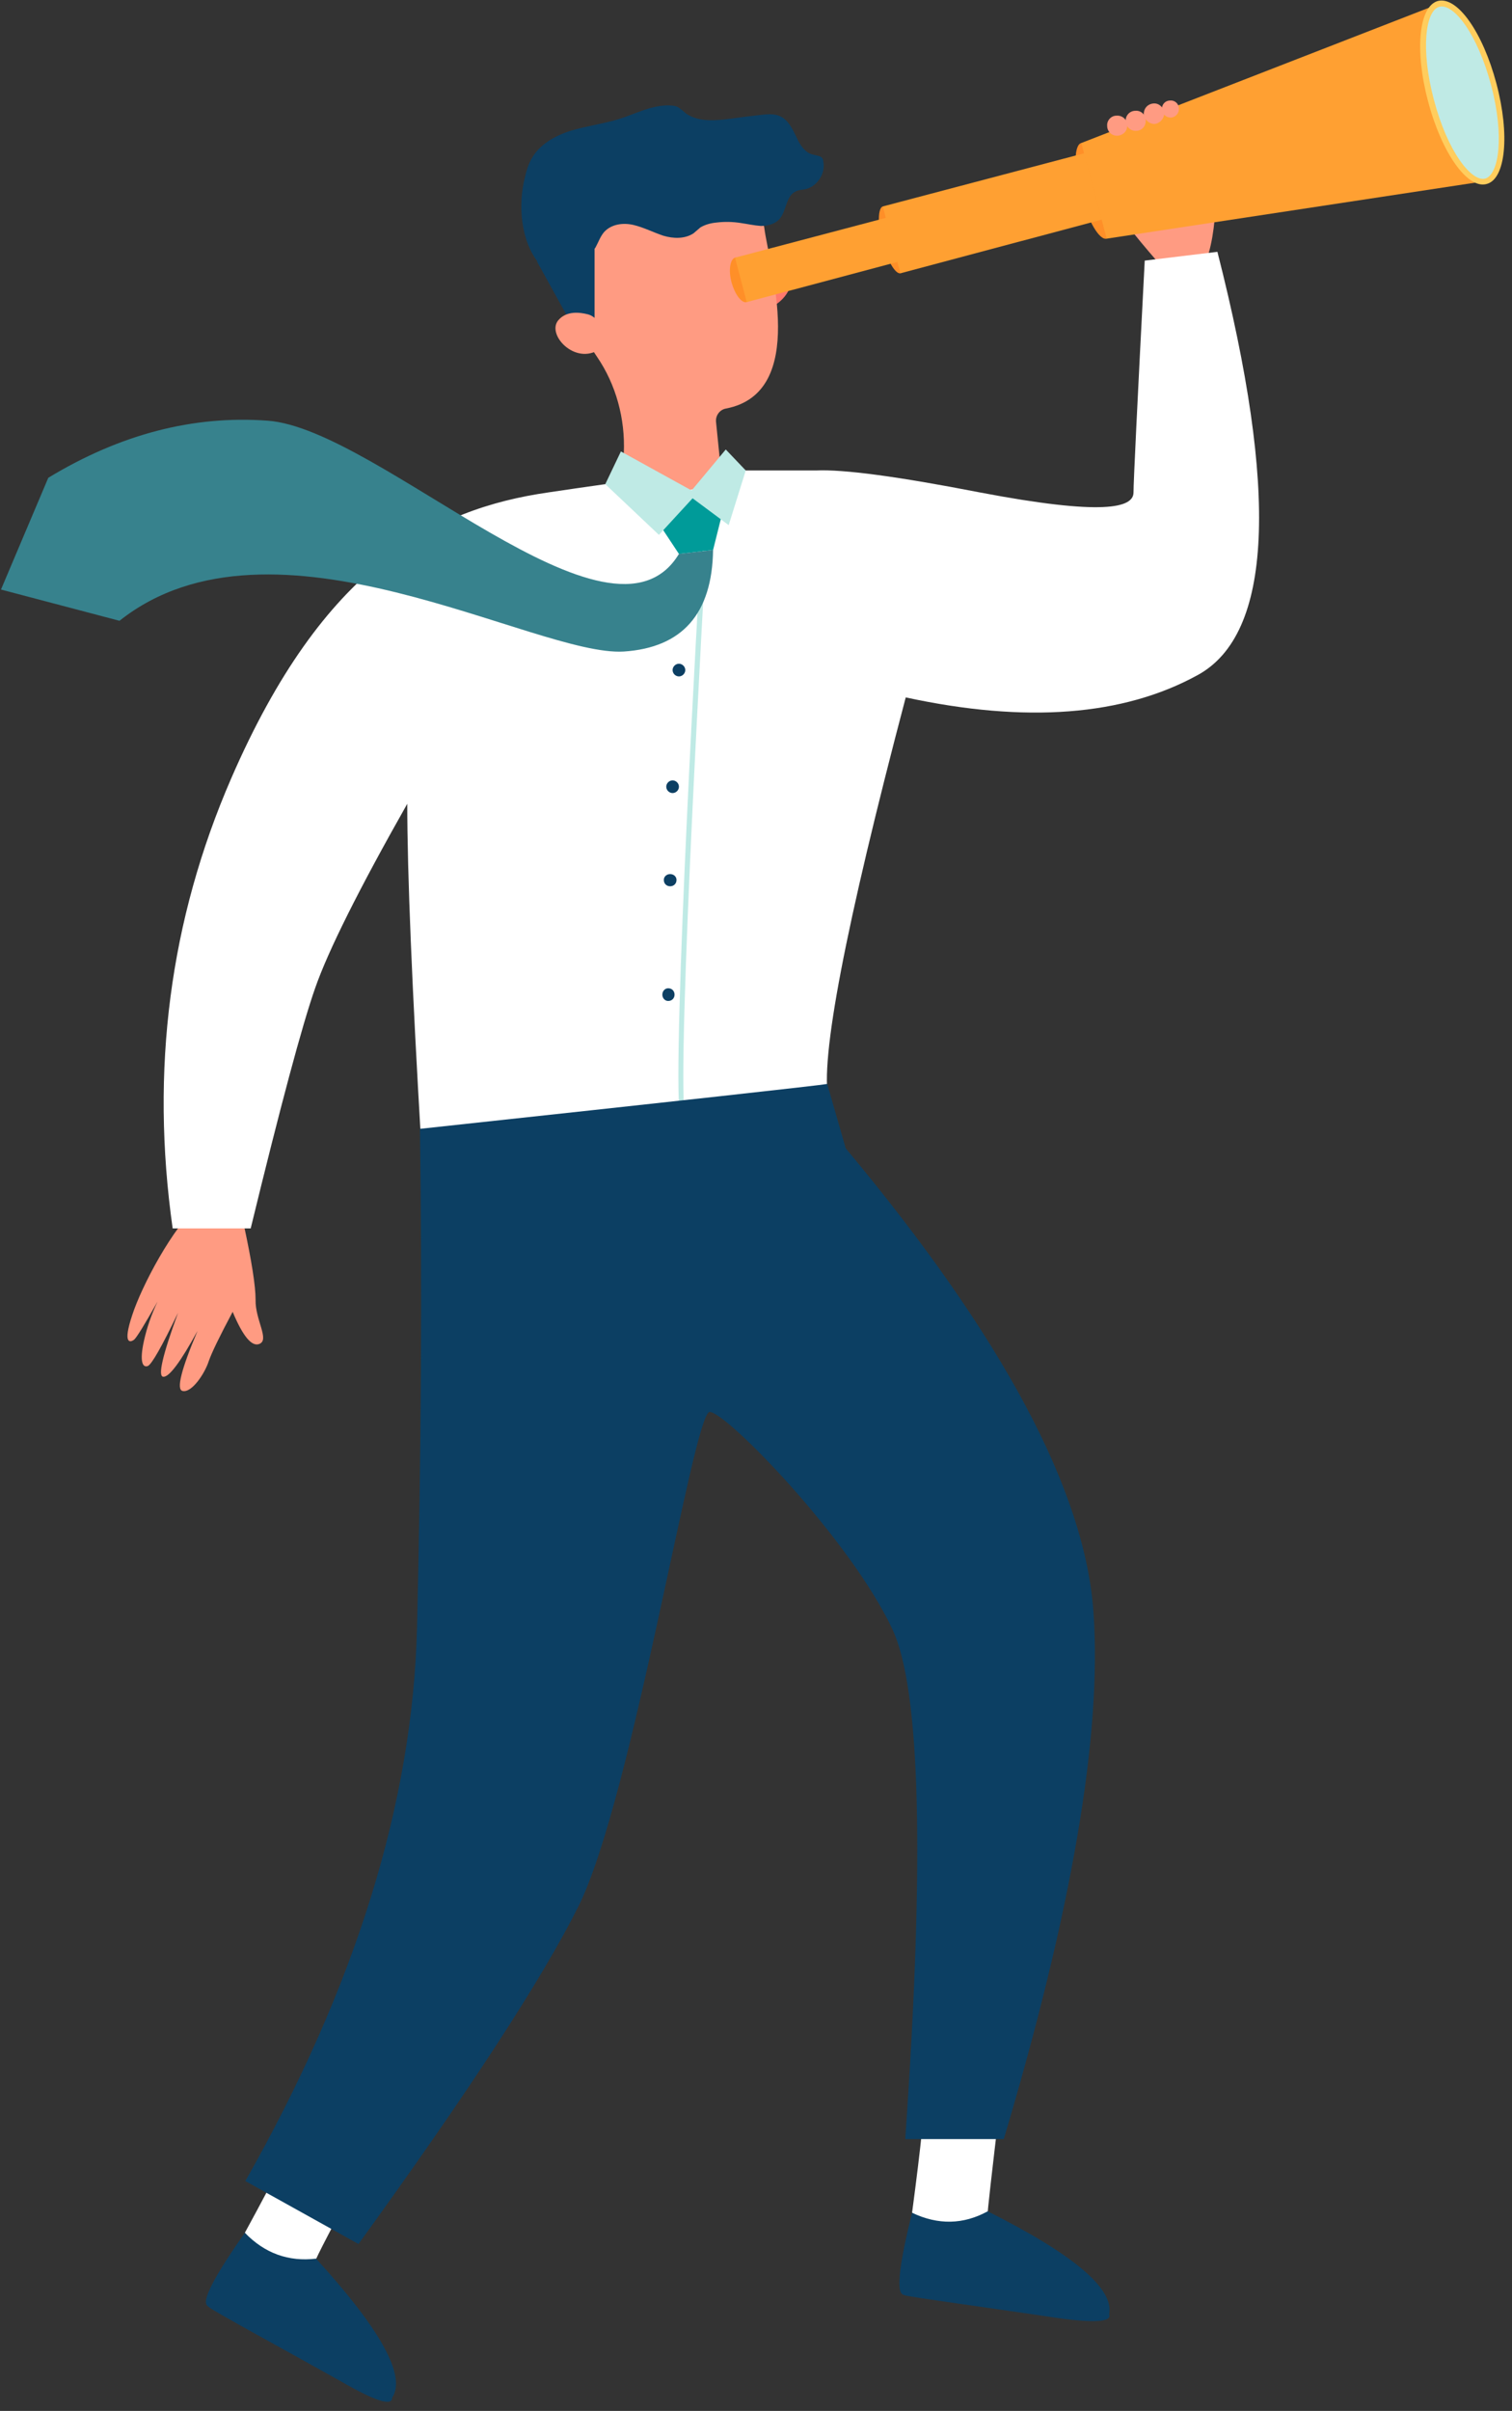 <svg version="1.2" xmlns="http://www.w3.org/2000/svg" viewBox="0 0 310 494" width="310" height="494">
	<rect x="0" y="0" width="310" height="494" fill="#333333" stroke="none"/>
	<title>Vector Smart Object-ai</title>
	<style>
		.s0 { fill: #ff9b82 } 
		.s1 { fill: #ffffff } 
		.s2 { fill: #009b99 } 
		.s3 { fill: #ff796e } 
		.s4 { fill: #030609 } 
		.s5 { fill: #0c3f63 } 
		.s6 { fill: #bfeae5 } 
		.s7 { fill: #37828d } 
		.s8 { fill: #ff8f28 } 
		.s9 { fill: #ffa032 } 
		.s10 { fill: #ffcd5d } 
	</style>
	<g id="Ñëîé 1">
		<path id="&lt;Path&gt;" class="s0" d="m50 251q2.4 11.1 2.4 15.3c-0.1 4.2 3 8.3 0.7 9.1q-2.3 0.8-5.4-6.6q-4 7.5-4.9 10.1c-0.8 2.5-3.5 6.6-5.4 6.1q-1.9-0.5 3.1-12.3q-5.2 9.5-7 9.4q-1.8 0 3-13.1q-5 10.4-6.2 10.9c-1.1 0.4-1.7-1-0.8-5.1q0.9-4.1 2.8-8.1q-4 7.1-4.8 7.8c-0.8 0.6-2.4 1-0.4-5c1.9-5.9 8.3-18.1 13.9-22.9z" />
		<path id="&lt;Path&gt;" class="s0" d="m248.4 26.3c1.2 6.1 1.6 19.8-1 26.8l-10.1 0.5q-7.4-8.5-9.4-12.2c-2.1-3.7-6.7-5.8-5.1-7.6q1.6-1.8 8 3.2q-0.2-7.2-0.6-10.4q0.7 0.2 1.7 0.2q1.3 0 2.8 0q0.2 1.8 0.4 3.2q0-1.4 0-3.2c1.5-0.1 3-0.1 4.5 0q0.5 2.5 0.8 4.5q-0.1-2-0.2-4.5q1.2 0.1 2.4 0.2q1.1 0.2 2.1 0.1q0.3 2.3 0.4 4.2q0.1-2.1 0.2-4.3c1.1-0.2 2.1-0.6 2.9-1.4q0.1 0.3 0.2 0.7z" />
		<path id="&lt;Path&gt;" class="s1" d="m147.4 96.4h19.9q8.4-0.4 33.6 4.5c25.2 4.8 31.5 3.2 31.5 0q0-3.2 2.3-47.5l14.9-1.8q18.9 74.1-4 86.7q-22.9 12.6-59.9 4.6q-18.6 70.5-15.8 82.5l-83.5 9.7q-2.9-49.2-2.9-70.4q-14.9 26.3-18.9 37.8q-4 11.4-13.2 49.2h-16q-6.9-48.7 12-92.2c18.9-43.5 41.5-55.2 65-58.6q23.5-3.5 35-4.5z" />
		<g id="&lt;Group&gt;">
			<path id="&lt;Path&gt;" class="s2" d="m148.1 105.1l-1.9 7.6l-7 0.8l-4.7-7.1l7.3-5.9z" />
		</g>
		<g id="&lt;Group&gt;">
			<path id="&lt;Path&gt;" class="s3" d="m157.1 57q1.5-3 3.1-2.1c4 2.4 0.8 6.5-1.5 7.7z" />
		</g>
		<g id="&lt;Group&gt;">
			<path id="&lt;Path&gt;" class="s0" d="m148.9 83.7q0 0 0 0c-1.3 0.2-2.2 1.4-2.1 2.7l1 9.9q-5.4 7.6-20.1 2l0.2-5.5c0.3-7-1.6-14-5.5-19.7c-2.4-3.5-4.8-7.8-7.6-12.8c-1.9-3.2-3.1-6.9-3.2-11c-0.4-11 7.5-20.8 18.3-22.8c12.9-2.5 25.1 6.5 26.7 19.3q0 0.5 0.1 0.9c1 7.7 9.1 33.7-7.8 37z" />
		</g>
		<path id="&lt;Path&gt;" class="s4" d="m151.8 57.2c-0.9 0.1-1.7-0.5-1.8-1.4c-0.1-0.9 0.5-1.7 1.4-1.9c0.9-0.1 1.7 0.6 1.8 1.5c0.1 0.9-0.5 1.7-1.4 1.8z" />
		<g id="&lt;Group&gt;">
			<path id="&lt;Path&gt;" class="s5" d="m107.6 36.4c0.3-1.3 0.7-2.7 1.4-3.9c1.6-2.9 4.8-4.7 8-5.7c3.3-1 6.6-1.4 9.9-2.4c3.2-1 6.3-2.7 9.8-2.8c0.7 0 1.5 0 2.2 0.3c0.7 0.4 1.2 0.9 1.8 1.4c2.7 1.8 6.2 1.4 9.3 1q2.8-0.4 5.5-0.7c1.6-0.2 3.3-0.4 4.6 0.3c1.6 0.8 2.4 2.6 3.2 4.2c0.7 1.6 1.8 3.3 3.5 3.6c0.6 0.2 1.3 0.2 1.7 0.6c0.2 0.2 0.3 0.5 0.3 0.8c0.5 2.5-1.3 5.2-3.8 5.7c-0.6 0.1-1.2 0.1-1.8 0.4c-2.1 0.9-1.9 4-3.4 5.7c-0.9 1-2.4 1.4-3.8 1.4c-1.4-0.1-2.7-0.4-4.1-0.6q-2.5-0.4-5-0.1c-1.1 0.1-2.3 0.4-3.3 1c-0.5 0.4-0.9 0.8-1.4 1.2c-1.8 1.2-4.2 1.1-6.2 0.5c-2.1-0.7-4-1.7-6.1-2.2c-2.1-0.5-4.5-0.2-6 1.4c-0.8 0.9-1.2 2.1-1.8 3.2c-1.8 2.7-5.3 3.6-8.5 4.3c-0.6 0.2-1.3 0.3-2 0c-0.4-0.1-0.7-0.5-1-0.9c-3.9-4.7-4.4-12.1-3-17.7z" />
		</g>
		<g id="&lt;Group&gt;">
			<path id="&lt;Path&gt;" class="s5" d="m121.9 46.5v19.8l-4 1.4l-7.8-14.1z" />
		</g>
		<g id="&lt;Group&gt;">
			<path id="&lt;Path&gt;" class="s0" d="m123.5 71.1c-5 4.3-11.5-2.3-9.1-5.4c1.7-2.1 4.5-1.7 6.1-1.3c0.8 0.2 1.5 0.7 2 1.4q2.4 3.6 1 5.3z" />
		</g>
		<g id="&lt;Group&gt;">
			<path id="&lt;Path&gt;" class="s6" d="m139.9 229.1c-0.3 0-0.5-0.2-0.5-0.5c-1.7-11.1 4-110.9 4.3-115.2c0-0.3 0.2-0.5 0.5-0.5c0.3 0.1 0.6 0.3 0.5 0.6c0 1-6 104-4.3 115c0.1 0.2-0.1 0.5-0.4 0.6q-0.1 0-0.1 0z" />
		</g>
		<path id="&lt;Path&gt;" class="s1" d="m205.1 430.5q-2.7 22.7-2.6 23.1q0.2 0.3-2 3l-7.3 0.5l-6.2-3.7q2.8-21.1 2.5-24.5q-0.4-3.4 15.6 1.6z" />
		<g id="&lt;Group&gt;">
			<path id="&lt;Path&gt;" class="s5" d="m187 453.4q8 3.8 15.5-0.3q26.5 13.3 24.9 21.1q0.9 2.4-11 0.7c-11.9-1.8-30.4-4.3-30.9-4.6c-0.5-0.3-2.9 0.7 1.5-16.9z" />
		</g>
		<path id="&lt;Path&gt;" class="s1" d="m75.4 442.6q-10.8 20.2-10.7 20.6q0 0.4-3 2.1l-7-2.1l-4.5-5.7q10.2-18.7 11.1-22.1q0.9-3.3 14.1 7.2z" />
		<g id="&lt;Group&gt;">
			<path id="&lt;Path&gt;" class="s5" d="m50.2 457.5q6.1 6.3 14.6 5.3q20 21.9 15.6 28.5q0 2.7-10.4-3.3c-10.5-5.9-26.9-14.8-27.2-15.3c-0.4-0.5-3-0.4 7.4-15.2z" />
		</g>
		<g id="&lt;Group&gt;">
			<path id="&lt;Path&gt;" class="s6" d="m124.1 99.2l3.2-6.7l14.5 8l7-8.4l4.1 4.3l-3.5 11.2l-7.4-5.5l-6.9 7.5z" />
		</g>
		<g id="&lt;Group&gt;">
			<path id="&lt;Path&gt;" class="s5" d="m169.6 222.1l3.8 13.2q48.3 57.8 50.8 95.2q2.6 37.4-18.4 107.8h-20.2q6-85.9-2.6-104.4c-8.6-18.4-34.1-44.6-37.5-44.6c-3.3 0-15.8 79-26.9 101.3q-11.2 22.4-45.1 69.2l-23.2-12.9q33.9-59.7 35.2-113.4q1.3-53.7 0.6-102.2q80.7-8.7 83.5-9.2z" />
		</g>
		<g id="&lt;Group&gt;">
			<path id="&lt;Path&gt;" class="s7" d="m146.2 112.7q-0.3 19.6-18.3 20.8c-18.1 1.1-71.9-31.3-103.4-6.3l-24.3-6.4l9.7-22.9q22.1-13.4 45-11.7c22.9 1.7 70.4 50.3 84.3 27.3z" />
		</g>
		<g id="&lt;Group&gt;">
			<path id="&lt;Path&gt;" class="s5" d="m139.2 138.6c-0.7 0-1.3-0.6-1.3-1.3c0-0.7 0.6-1.3 1.3-1.3c0.7 0 1.3 0.6 1.3 1.3c0 0.7-0.6 1.3-1.3 1.3z" />
		</g>
		<g id="&lt;Group&gt;">
			<path id="&lt;Path&gt;" class="s5" d="m137.9 162.5c-0.7 0-1.3-0.6-1.3-1.3c0-0.7 0.6-1.3 1.3-1.3c0.7 0 1.3 0.6 1.3 1.3c0 0.7-0.6 1.3-1.3 1.3z" />
		</g>
		<g id="&lt;Group&gt;">
			<path id="&lt;Path&gt;" class="s5" d="m137.4 181.6c-0.7 0-1.3-0.5-1.3-1.3c0-0.7 0.6-1.2 1.3-1.2c0.7 0 1.3 0.5 1.3 1.2c0 0.8-0.6 1.3-1.3 1.3z" />
		</g>
		<g id="&lt;Group&gt;">
			<path id="&lt;Path&gt;" class="s5" d="m137 205.1c-0.7 0-1.2-0.6-1.2-1.3c0-0.7 0.5-1.3 1.2-1.3c0.8 0 1.3 0.6 1.3 1.3c0 0.7-0.5 1.3-1.3 1.3z" />
		</g>
		<g id="&lt;Group&gt;">
			<path id="&lt;Path&gt;" class="s8" d="m153.1 61.9c-1 0.3-2.4-1.5-3.1-4c-0.7-2.5-0.3-4.8 0.7-5.1c1.1-0.3 2.5 1.6 3.1 4.1c0.7 2.5 0.4 4.7-0.7 5z" />
		</g>
		<g id="&lt;Group&gt;">
			<path id="&lt;Path&gt;" class="s8" d="m226.9 48.9c-1.5 0.4-3.9-3.7-5.3-9.1c-1.5-5.4-1.4-10.1 0.1-10.5c1.5-0.4 3.9 3.6 5.4 9c1.4 5.4 1.4 10.2-0.2 10.6z" />
		</g>
		<g id="&lt;Group&gt;">
			<path id="&lt;Path&gt;" class="s8" d="m184.6 56c-1 0.2-2.7-2.6-3.7-6.3c-1-3.8-0.9-7.1 0.1-7.4c1.1-0.2 2.7 2.6 3.7 6.3c1 3.8 1 7.1-0.1 7.4z" />
		</g>
		<g id="&lt;Group&gt;">
			<path id="&lt;Path&gt;" class="s9" d="m221.7 29.3l73.3-28.5l9.6 36.3l-77.7 11.8z" />
		</g>
		<g id="&lt;Group&gt;">
			<path id="&lt;Path&gt;" class="s6" d="m304.6 37.1c-3.5 1-8.6-6.4-11.2-16.4c-2.7-10-2-18.9 1.6-19.9c3.5-0.9 8.6 6.4 11.2 16.5c2.7 10 2 18.9-1.6 19.8z" />
		</g>
		<g id="&lt;Group&gt;">
			<g id="&lt;Group&gt;">
				<path id="&lt;Compound Path&gt;" fill-rule="evenodd" class="s10" d="m304.8 37.7c-3.9 1.1-9.2-6.3-12-16.9c-2.8-10.5-1.9-19.5 2-20.6c4-1 9.2 6.4 12 16.9c2.8 10.5 1.9 19.6-2 20.6zm-9.7-36.3c-2.8 0.7-3.9 8.6-1.1 19.1c2.8 10.6 7.7 16.8 10.5 16.1c2.8-0.8 4-8.7 1.2-19.2c-2.8-10.5-7.7-16.8-10.6-16z" />
			</g>
		</g>
		<g id="&lt;Group&gt;">
			<path id="&lt;Path&gt;" class="s9" d="m225.9 45l-41.3 11l-3.6-13.7l41.3-10.9z" />
		</g>
		<g id="&lt;Group&gt;">
			<path id="&lt;Path&gt;" class="s9" d="m194.4 50.9l-41.3 11l-2.4-9.1l41.3-10.9z" />
		</g>
		<path id="&lt;Path&gt;" class="s0" d="m229.2 27.8c-1.2 0.1-2.2-0.8-2.2-2c-0.1-1.1 0.8-2.1 1.9-2.1c1.2-0.1 2.2 0.8 2.2 1.9c0.1 1.2-0.8 2.1-1.9 2.2z" />
		<path id="&lt;Path&gt;" class="s0" d="m233 26.8c-1.2 0.1-2.1-0.8-2.2-1.9c-0.1-1.2 0.8-2.2 2-2.2c1.1-0.1 2.1 0.8 2.1 1.9c0.1 1.2-0.8 2.2-1.9 2.2z" />
		<path id="&lt;Path&gt;" class="s0" d="m236.7 25.4c-1.1 0-2.1-0.9-2.2-2c0-1.2 0.8-2.1 2-2.2c1.1-0.1 2.1 0.8 2.2 2c0 1.1-0.9 2.1-2 2.2z" />
		<path id="&lt;Path&gt;" class="s0" d="m240.1 24.1c-1 0-1.8-0.7-1.9-1.7c0-1 0.7-1.8 1.7-1.8c1-0.1 1.8 0.7 1.8 1.6c0.1 1-0.7 1.8-1.6 1.9z" />
	</g>
</svg>